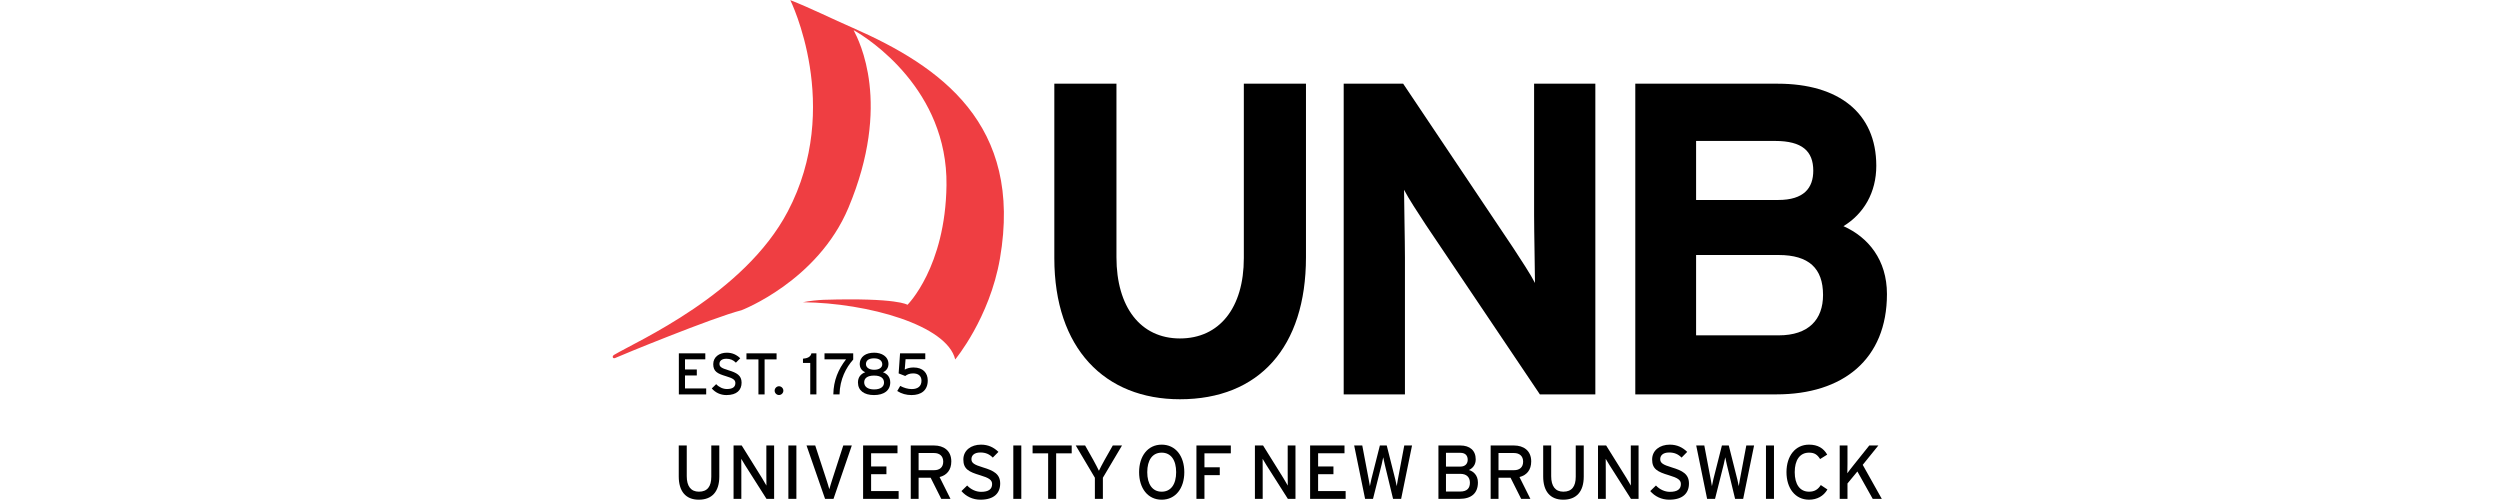 <?xml version="1.0" encoding="UTF-8" standalone="no"?>
<svg
   viewBox="0 0 800 159.899"
   height="159.899"
   width="800"
   xml:space="preserve"
   id="svg2"
   version="1.1"
   sodipodi:docname="UNB.svg"
   inkscape:version="1.3.2 (091e20ef0f, 2023-11-25, custom)"
   xmlns:inkscape="http://www.inkscape.org/namespaces/inkscape"
   xmlns:sodipodi="http://sodipodi.sourceforge.net/DTD/sodipodi-0.dtd"
   xmlns="http://www.w3.org/2000/svg"
   xmlns:svg="http://www.w3.org/2000/svg"
   xmlns:rdf="http://www.w3.org/1999/02/22-rdf-syntax-ns#"
   xmlns:cc="http://creativecommons.org/ns#"
   xmlns:dc="http://purl.org/dc/elements/1.1/"><sodipodi:namedview
     id="namedview1"
     pagecolor="#ffffff"
     bordercolor="#666666"
     borderopacity="1.0"
     inkscape:showpageshadow="2"
     inkscape:pageopacity="0.0"
     inkscape:pagecheckerboard="0"
     inkscape:deskcolor="#d1d1d1"
     inkscape:zoom="0.63728713"
     inkscape:cx="65.904359"
     inkscape:cy="154.56141"
     inkscape:window-width="1920"
     inkscape:window-height="1011"
     inkscape:window-x="0"
     inkscape:window-y="0"
     inkscape:window-maximized="1"
     inkscape:current-layer="svg2" /><defs
     id="defs6"><clipPath
       id="clipPath18"
       clipPathUnits="userSpaceOnUse"><path
         id="path16"
         d="M 0,144 H 326 V 0 H 0 Z" /></clipPath></defs><g
     transform="matrix(1.333,0,0,-1.333,182.667,175.95)"
     id="g10"><g
       id="g12"><g
         clip-path="url(#clipPath18)"
         id="g14"><g
           transform="translate(289.949,51.492)"
           id="g20"><path
             id="path22"
             style="fill:#000000;fill-opacity:1;fill-rule:nonzero;stroke:none"
             d="M 0,0 H -19.819 V 19.286 H 0 c 7.245,0 10.656,-3.197 10.656,-9.592 C 10.656,3.837 7.245,0 0,0 m -19.819,46.668 h 18.965 c 6.501,0 9.165,-2.452 9.165,-7.139 0,-4.154 -2.238,-7.032 -8.418,-7.032 H -19.819 Z M 15.556,26.211 c 4.899,2.983 7.884,8.097 7.884,14.492 0,12.786 -9.163,19.709 -23.654,19.709 H -34.415 V -14.17 h 33.882 c 15.981,0 26.53,8.416 26.53,24.081 0,8.203 -4.476,13.636 -10.441,16.3" /></g><g
           transform="translate(245.944,37.321)"
           id="g24"><path
             id="path26"
             style="fill:#000000;fill-opacity:1;fill-rule:nonzero;stroke:none"
             d="M 0,0 V 74.584 H -14.703 V 43.045 c 0,-4.154 0.212,-13.531 0.212,-16.302 -0.957,1.918 -3.407,5.649 -5.221,8.418 L -46.135,74.584 H -60.412 V 0 h 14.703 v 32.815 c 0,4.157 -0.214,13.535 -0.214,16.303 0.961,-1.916 3.411,-5.646 5.223,-8.415 L -13.317,0 Z" /></g><g
           transform="translate(176.477,70.245)"
           id="g28"><path
             id="path30"
             style="fill:#000000;fill-opacity:1;fill-rule:nonzero;stroke:none"
             d="M 0,0 V 41.659 H -14.917 V -0.214 c 0,-11.932 -5.859,-19.284 -15.344,-19.284 -9.48,0 -15.234,7.563 -15.234,19.498 V 41.659 H -60.41 V -0.214 c 0,-21.734 12.144,-33.88 30.149,-33.88 C -11.294,-34.094 0,-21.629 0,0" /></g><g
           transform="translate(314.708,12.241)"
           id="g32"><path
             id="path34"
             style="fill:#000000;fill-opacity:1;fill-rule:nonzero;stroke:none"
             d="m 0,0 -4.576,8.165 3.751,4.647 h -2.176 l -3.79,-4.74 C -7.213,7.541 -8.054,6.479 -8.272,6.15 c 0.016,0.404 0.036,1.794 0.036,2.27 v 4.392 h -1.868 V 0 h 1.868 V 3.696 L -5.859,6.572 -2.179,0 Z" /></g><g
           transform="translate(301.657,14.492)"
           id="g36"><path
             id="path38"
             style="fill:#000000;fill-opacity:1;fill-rule:nonzero;stroke:none"
             d="m 0,0 -1.591,1.062 c -0.66,-1.043 -1.483,-1.593 -2.819,-1.593 -2.236,0 -3.441,1.812 -3.441,4.686 0,2.875 1.205,4.687 3.441,4.687 1.317,0 1.994,-0.494 2.653,-1.538 l 1.702,1.062 c -0.877,1.554 -2.27,2.397 -4.355,2.397 -3.313,0 -5.419,-2.728 -5.419,-6.608 0,-3.879 2.106,-6.607 5.419,-6.607 1.939,0 3.496,0.88 4.41,2.452" /></g><path
           id="path40"
           style="fill:#000000;fill-opacity:1;fill-rule:nonzero;stroke:none"
           d="m 288.826,25.054 h -1.921 V 12.242 h 1.921 z" /><g
           transform="translate(284.05,25.054)"
           id="g42"><path
             id="path44"
             style="fill:#000000;fill-opacity:1;fill-rule:nonzero;stroke:none"
             d="m 0,0 h -1.867 l -1.556,-8.272 c -0.055,-0.312 -0.164,-1.025 -0.258,-1.499 -0.072,0.455 -0.218,1.132 -0.309,1.481 L -6.076,0 h -1.647 l -2.049,-8.108 c -0.093,-0.385 -0.278,-1.246 -0.349,-1.663 -0.056,0.417 -0.22,1.298 -0.294,1.679 L -11.95,0 h -1.942 l 2.616,-12.812 h 1.905 l 2.085,8.273 c 0.112,0.437 0.312,1.39 0.367,1.702 0.055,-0.312 0.255,-1.265 0.367,-1.702 l 1.994,-8.273 h 1.942 z" /></g><g
           transform="translate(268.418,15.92)"
           id="g46"><path
             id="path48"
             style="fill:#000000;fill-opacity:1;fill-rule:nonzero;stroke:none"
             d="m 0,0 c 0,2.288 -1.575,3.092 -4.1,3.86 -2.215,0.661 -2.8,1.099 -2.8,1.999 0,0.857 0.64,1.591 2.142,1.591 1.262,0 2.176,-0.404 2.983,-1.226 l 1.353,1.372 c -1.135,1.098 -2.452,1.738 -4.191,1.738 -2.361,0 -4.229,-1.354 -4.229,-3.568 0,-2.288 1.301,-2.965 4.01,-3.772 2.143,-0.64 2.893,-1.133 2.893,-2.121 0,-1.245 -0.862,-1.869 -2.655,-1.869 -1.208,0 -2.47,0.585 -3.332,1.522 l -1.372,-1.338 c 1.08,-1.262 2.689,-2.069 4.558,-2.069 C -1.465,-3.881 0,-2.306 0,0" /></g><g
           transform="translate(256.32,12.241)"
           id="g50"><path
             id="path52"
             style="fill:#000000;fill-opacity:1;fill-rule:nonzero;stroke:none"
             d="M 0,0 V 12.812 H -1.866 V 6.208 c 0,-0.716 0.018,-2.546 0.018,-3.022 -0.183,0.33 -0.734,1.28 -1.062,1.812 l -4.87,7.814 H -9.738 V 0 h 1.867 v 6.643 c 0,0.715 -0.019,2.49 -0.019,2.967 0.203,-0.331 0.641,-1.099 0.953,-1.575 L -1.83,0 Z" /></g><g
           transform="translate(243.16,17.586)"
           id="g54"><path
             id="path56"
             style="fill:#000000;fill-opacity:1;fill-rule:nonzero;stroke:none"
             d="m 0,0 v 7.468 h -1.921 v -7.505 c 0,-2.344 -0.953,-3.587 -2.967,-3.587 -1.921,0 -2.928,1.299 -2.928,3.715 V 7.468 H -9.737 V 0.037 c 0,-3.533 1.647,-5.584 4.815,-5.584 C -1.739,-5.547 0,-3.587 0,0" /></g><g
           transform="translate(222.697,19.123)"
           id="g58"><path
             id="path60"
             style="fill:#000000;fill-opacity:1;fill-rule:nonzero;stroke:none"
             d="M 0,0 V 4.118 H 3.735 C 5.034,4.118 5.912,3.386 5.912,2.051 5.912,0.658 5.016,0 3.735,0 Z m 7.851,2.103 c 0,2.637 -1.885,3.826 -4.116,3.826 h -5.62 V -6.882 H 0 v 5.07 h 2.892 l 2.545,-5.07 H 7.65 l -2.616,5.234 c 1.739,0.438 2.817,1.703 2.817,3.751" /></g><g
           transform="translate(213.509,13.998)"
           id="g62"><path
             id="path64"
             style="fill:#000000;fill-opacity:1;fill-rule:nonzero;stroke:none"
             d="M 0,0 H -3.423 V 4.245 H 0.055 C 1.502,4.245 2.324,3.441 2.324,2.124 2.324,0.861 1.702,0 0,0 m -3.423,9.297 h 3.441 c 1.281,0 1.775,-0.731 1.775,-1.684 0,-0.841 -0.512,-1.627 -1.775,-1.627 h -3.441 z m 5.51,-4.135 c 0.933,0.458 1.63,1.262 1.63,2.561 0,2.162 -1.447,3.334 -3.68,3.334 H -5.234 V -1.757 h 5.088 c 2.801,0 4.392,1.338 4.392,3.935 0,1.776 -1.151,2.71 -2.159,2.984" /></g><g
           transform="translate(201.941,25.054)"
           id="g66"><path
             id="path68"
             style="fill:#000000;fill-opacity:1;fill-rule:nonzero;stroke:none"
             d="m 0,0 h -1.866 l -1.557,-8.272 c -0.055,-0.312 -0.164,-1.025 -0.255,-1.499 -0.073,0.455 -0.219,1.132 -0.31,1.481 L -6.075,0 h -1.648 l -2.049,-8.108 c -0.093,-0.385 -0.275,-1.246 -0.349,-1.663 -0.056,0.417 -0.22,1.298 -0.294,1.679 L -11.95,0 h -1.942 l 2.619,-12.812 h 1.902 l 2.085,8.273 c 0.112,0.437 0.313,1.39 0.369,1.702 0.053,-0.312 0.256,-1.265 0.365,-1.702 l 1.994,-8.273 h 1.942 z" /></g><g
           transform="translate(186,12.241)"
           id="g70"><path
             id="path72"
             style="fill:#000000;fill-opacity:1;fill-rule:nonzero;stroke:none"
             d="m 0,0 v 1.866 h -6.609 v 4.045 h 3.681 V 7.78 h -3.681 v 3.165 h 6.333 v 1.867 H -8.53 V 0 Z" /></g><g
           transform="translate(173.958,12.241)"
           id="g74"><path
             id="path76"
             style="fill:#000000;fill-opacity:1;fill-rule:nonzero;stroke:none"
             d="M 0,0 V 12.812 H -1.867 V 6.208 c 0,-0.716 0.019,-2.546 0.019,-3.022 -0.183,0.33 -0.734,1.28 -1.062,1.812 l -4.87,7.814 H -9.738 V 0 h 1.866 v 6.643 c 0,0.715 -0.015,2.49 -0.015,2.967 0.2,-0.331 0.638,-1.099 0.95,-1.575 L -1.83,0 Z" /></g><g
           transform="translate(158.436,23.168)"
           id="g78"><path
             id="path80"
             style="fill:#000000;fill-opacity:1;fill-rule:nonzero;stroke:none"
             d="m 0,0 v 1.887 h -8.254 v -12.814 h 1.923 v 5.693 h 3.678 V -3.35 H -6.331 V 0 Z" /></g><g
           transform="translate(141.835,13.961)"
           id="g82"><path
             id="path84"
             style="fill:#000000;fill-opacity:1;fill-rule:nonzero;stroke:none"
             d="m 0,0 c -2.233,0 -3.459,1.812 -3.459,4.686 0,2.873 1.226,4.685 3.459,4.685 2.251,0 3.478,-1.812 3.478,-4.685 C 3.478,1.812 2.251,0 0,0 m 0,11.292 c -3.313,0 -5.417,-2.728 -5.417,-6.606 0,-3.881 2.104,-6.609 5.417,-6.609 3.332,0 5.435,2.728 5.435,6.609 0,3.878 -2.103,6.606 -5.435,6.606" /></g><g
           transform="translate(132.317,25.054)"
           id="g86"><path
             id="path88"
             style="fill:#000000;fill-opacity:1;fill-rule:nonzero;stroke:none"
             d="m 0,0 h -2.215 l -2.012,-3.55 c -0.458,-0.823 -1.096,-2.051 -1.317,-2.525 -0.221,0.474 -0.88,1.755 -1.32,2.543 L -8.858,0 h -2.251 l 4.594,-7.743 v -5.069 h 1.921 v 5.069 z" /></g><g
           transform="translate(120.238,23.168)"
           id="g90"><path
             id="path92"
             style="fill:#000000;fill-opacity:1;fill-rule:nonzero;stroke:none"
             d="M 0,0 V 1.887 H -9.389 V 0 h 3.733 v -10.927 h 1.923 V 0 Z" /></g><path
           id="path94"
           style="fill:#000000;fill-opacity:1;fill-rule:nonzero;stroke:none"
           d="M 108.141,25.054 H 106.22 V 12.242 h 1.921 z" /><g
           transform="translate(103.07,15.92)"
           id="g96"><path
             id="path98"
             style="fill:#000000;fill-opacity:1;fill-rule:nonzero;stroke:none"
             d="M 0,0 C 0,2.288 -1.575,3.092 -4.102,3.86 -6.315,4.521 -6.9,4.959 -6.9,5.859 c 0,0.857 0.64,1.591 2.142,1.591 1.262,0 2.176,-0.404 2.983,-1.226 l 1.354,1.372 c -1.136,1.098 -2.453,1.738 -4.191,1.738 -2.361,0 -4.23,-1.354 -4.23,-3.568 0,-2.288 1.301,-2.965 4.011,-3.772 2.14,-0.64 2.892,-1.133 2.892,-2.121 0,-1.245 -0.864,-1.869 -2.655,-1.869 -1.208,0 -2.47,0.585 -3.332,1.522 L -9.3,-1.812 c 1.08,-1.262 2.691,-2.069 4.56,-2.069 C -1.465,-3.881 0,-2.306 0,0" /></g><g
           transform="translate(83.486,19.123)"
           id="g100"><path
             id="path102"
             style="fill:#000000;fill-opacity:1;fill-rule:nonzero;stroke:none"
             d="M 0,0 V 4.118 H 3.732 C 5.034,4.118 5.911,3.386 5.911,2.051 5.911,0.658 5.016,0 3.732,0 Z m 7.851,2.103 c 0,2.637 -1.885,3.826 -4.119,3.826 H -1.885 V -6.882 H 0 v 5.07 h 2.892 l 2.545,-5.07 H 7.65 l -2.616,5.234 c 1.738,0.438 2.817,1.703 2.817,3.751" /></g><g
           transform="translate(78.691,12.241)"
           id="g104"><path
             id="path106"
             style="fill:#000000;fill-opacity:1;fill-rule:nonzero;stroke:none"
             d="M 0,0 V 1.866 H -6.608 V 5.911 H -2.93 V 7.78 h -3.678 v 3.165 h 6.333 v 1.867 H -8.53 V 0 Z" /></g><g
           transform="translate(67.453,25.054)"
           id="g108"><path
             id="path110"
             style="fill:#000000;fill-opacity:1;fill-rule:nonzero;stroke:none"
             d="m 0,0 h -2.051 l -2.635,-8.145 c -0.236,-0.749 -0.604,-1.904 -0.713,-2.36 -0.109,0.456 -0.476,1.59 -0.715,2.342 L -8.785,0 h -2.088 l 4.449,-12.812 h 2.03 z" /></g><path
           id="path112"
           style="fill:#000000;fill-opacity:1;fill-rule:nonzero;stroke:none"
           d="M 54.146,25.054 H 52.223 V 12.242 h 1.923 z" /><g
           transform="translate(48.802,12.241)"
           id="g114"><path
             id="path116"
             style="fill:#000000;fill-opacity:1;fill-rule:nonzero;stroke:none"
             d="M 0,0 V 12.812 H -1.866 V 6.208 c 0,-0.716 0.018,-2.546 0.018,-3.022 -0.182,0.33 -0.734,1.28 -1.062,1.812 l -4.87,7.814 H -9.738 V 0 h 1.867 v 6.643 c 0,0.715 -0.019,2.49 -0.019,2.967 0.203,-0.331 0.641,-1.099 0.953,-1.575 L -1.832,0 Z" /></g><g
           transform="translate(35.642,17.586)"
           id="g118"><path
             id="path120"
             style="fill:#000000;fill-opacity:1;fill-rule:nonzero;stroke:none"
             d="m 0,0 v 7.468 h -1.923 v -7.505 c 0,-2.344 -0.951,-3.587 -2.965,-3.587 -1.921,0 -2.926,1.299 -2.926,3.715 V 7.468 H -9.737 V 0.037 c 0,-3.533 1.647,-5.584 4.815,-5.584 C -1.739,-5.547 0,-3.587 0,0" /></g><g
           transform="translate(67.884,124.758)"
           id="g122"><path
             id="path124"
             style="fill:#ef3e42;fill-opacity:1;fill-rule:nonzero;stroke:none"
             d="m 0,0 c 1.331,-2.573 9.229,-17.657 -1.24,-42.63 -7.399,-17.639 -25.685,-24.61 -25.685,-24.61 -6.902,-1.754 -29.235,-10.949 -30.32,-11.465 -0.547,-0.255 -0.859,0.399 -0.259,0.755 5.603,3.336 31.229,14.527 41.7,34.426 13.263,25.213 0.606,50.728 0.606,50.728 4.67,-1.812 10.253,-4.59 15.048,-6.673 20.928,-9.199 40.868,-23.078 35.276,-55.364 -2.481,-14.321 -10.738,-24.218 -10.738,-24.218 -1.969,8.238 -20.963,13.557 -36.55,13.735 1.46,0.316 3.792,0.542 4.961,0.581 17.832,0.542 20.131,-1.199 20.131,-1.199 0,0 9.12,9.006 9.366,28.723 C 22.583,-14.343 3.742,-2.078 0,0" /></g><g
           transform="translate(85.681,40.664)"
           id="g126"><path
             id="path128"
             style="fill:#000000;fill-opacity:1;fill-rule:nonzero;stroke:none"
             d="m 0,0 c 0,1.792 -1.142,3.115 -3.396,3.115 -0.886,0 -1.579,-0.198 -2.128,-0.508 L -5.326,5.1 h 4.734 v 1.411 h -6.057 l -0.338,-4.82 1.577,-0.62 c 0.508,0.381 1.071,0.62 1.901,0.62 1.226,0 2.003,-0.592 2.003,-1.759 0,-1.256 -0.805,-2.003 -2.341,-2.003 -0.886,0 -1.93,0.296 -2.761,0.761 L -7.326,-2.534 C -6.269,-3.211 -5.143,-3.507 -3.89,-3.507 -1.606,-3.507 0,-2.409 0,0" /></g><g
           transform="translate(72.803,38.509)"
           id="g130"><path
             id="path132"
             style="fill:#000000;fill-opacity:1;fill-rule:nonzero;stroke:none"
             d="m 0,0 c -1.522,0 -2.381,0.661 -2.381,1.705 0,1 0.788,1.62 2.367,1.62 1.648,0 2.395,-0.65 2.395,-1.691 C 2.381,0.677 1.577,0 0,0 m -0.014,7.465 c 1.436,0 1.972,-0.704 1.972,-1.449 0,-0.72 -0.677,-1.297 -1.944,-1.297 -1.226,0 -1.974,0.563 -1.974,1.352 0,0.747 0.508,1.394 1.946,1.394 m 2.14,-3.338 c 1.014,0.408 1.324,1.351 1.324,1.93 0,1.903 -1.675,2.762 -3.436,2.762 -1.931,0 -3.467,-0.889 -3.467,-2.789 0,-0.593 0.31,-1.482 1.325,-1.903 -1.142,-0.422 -1.748,-1.27 -1.748,-2.45 0,-1.944 1.467,-3.031 3.849,-3.031 2.379,0 3.901,1.087 3.901,3.031 0,1.267 -0.69,2.055 -1.748,2.45" /></g><g
           transform="translate(67.787,45.679)"
           id="g134"><path
             id="path136"
             style="fill:#000000;fill-opacity:1;fill-rule:nonzero;stroke:none"
             d="M 0,0 V 1.495 H -6.889 V 0.057 h 5.17 c -1.845,-2.382 -3.001,-5.03 -3.055,-8.425 h 1.492 C -3.213,-4.706 -1.677,-1.873 0,0" /></g><g
           transform="translate(58.953,37.311)"
           id="g138"><path
             id="path140"
             style="fill:#000000;fill-opacity:1;fill-rule:nonzero;stroke:none"
             d="M 0,0 V 9.863 H -1.196 C -1.378,8.99 -2.21,8.65 -3.227,8.58 V 7.552 h 1.748 V 0 Z" /></g><g
           transform="translate(51.02,38.214)"
           id="g142"><path
             id="path144"
             style="fill:#000000;fill-opacity:1;fill-rule:nonzero;stroke:none"
             d="m 0,0 c 0,0.567 -0.479,1.06 -1.048,1.06 -0.57,0 -1.046,-0.493 -1.046,-1.06 0,-0.572 0.476,-1.048 1.046,-1.048 C -0.479,-1.048 0,-0.572 0,0" /></g><g
           transform="translate(49.389,45.721)"
           id="g146"><path
             id="path148"
             style="fill:#000000;fill-opacity:1;fill-rule:nonzero;stroke:none"
             d="M 0,0 V 1.452 H -7.229 V 0 h 2.876 v -8.411 h 1.479 V 0 Z" /></g><g
           transform="translate(40.992,40.143)"
           id="g150"><path
             id="path152"
             style="fill:#000000;fill-opacity:1;fill-rule:nonzero;stroke:none"
             d="m 0,0 c 0,1.761 -1.212,2.381 -3.156,2.971 -1.705,0.508 -2.156,0.848 -2.156,1.536 0,0.663 0.492,1.226 1.647,1.226 0.974,0 1.678,-0.31 2.297,-0.943 l 1.044,1.057 c -0.875,0.843 -1.887,1.338 -3.227,1.338 -1.818,0 -3.254,-1.041 -3.254,-2.748 0,-1.76 1,-2.281 3.086,-2.901 1.647,-0.495 2.226,-0.873 2.226,-1.637 0,-0.954 -0.663,-1.435 -2.044,-1.435 -0.93,0 -1.9,0.451 -2.564,1.169 l -1.057,-1.028 c 0.832,-0.973 2.072,-1.593 3.509,-1.593 C -1.128,-2.988 0,-1.775 0,0" /></g><g
           transform="translate(32.494,37.311)"
           id="g154"><path
             id="path156"
             style="fill:#000000;fill-opacity:1;fill-rule:nonzero;stroke:none"
             d="m 0,0 v 1.436 h -5.086 v 3.115 h 2.833 v 1.438 h -2.833 v 2.436 h 4.874 V 9.863 H -6.565 V 0 Z" /></g></g></g></g></svg>
